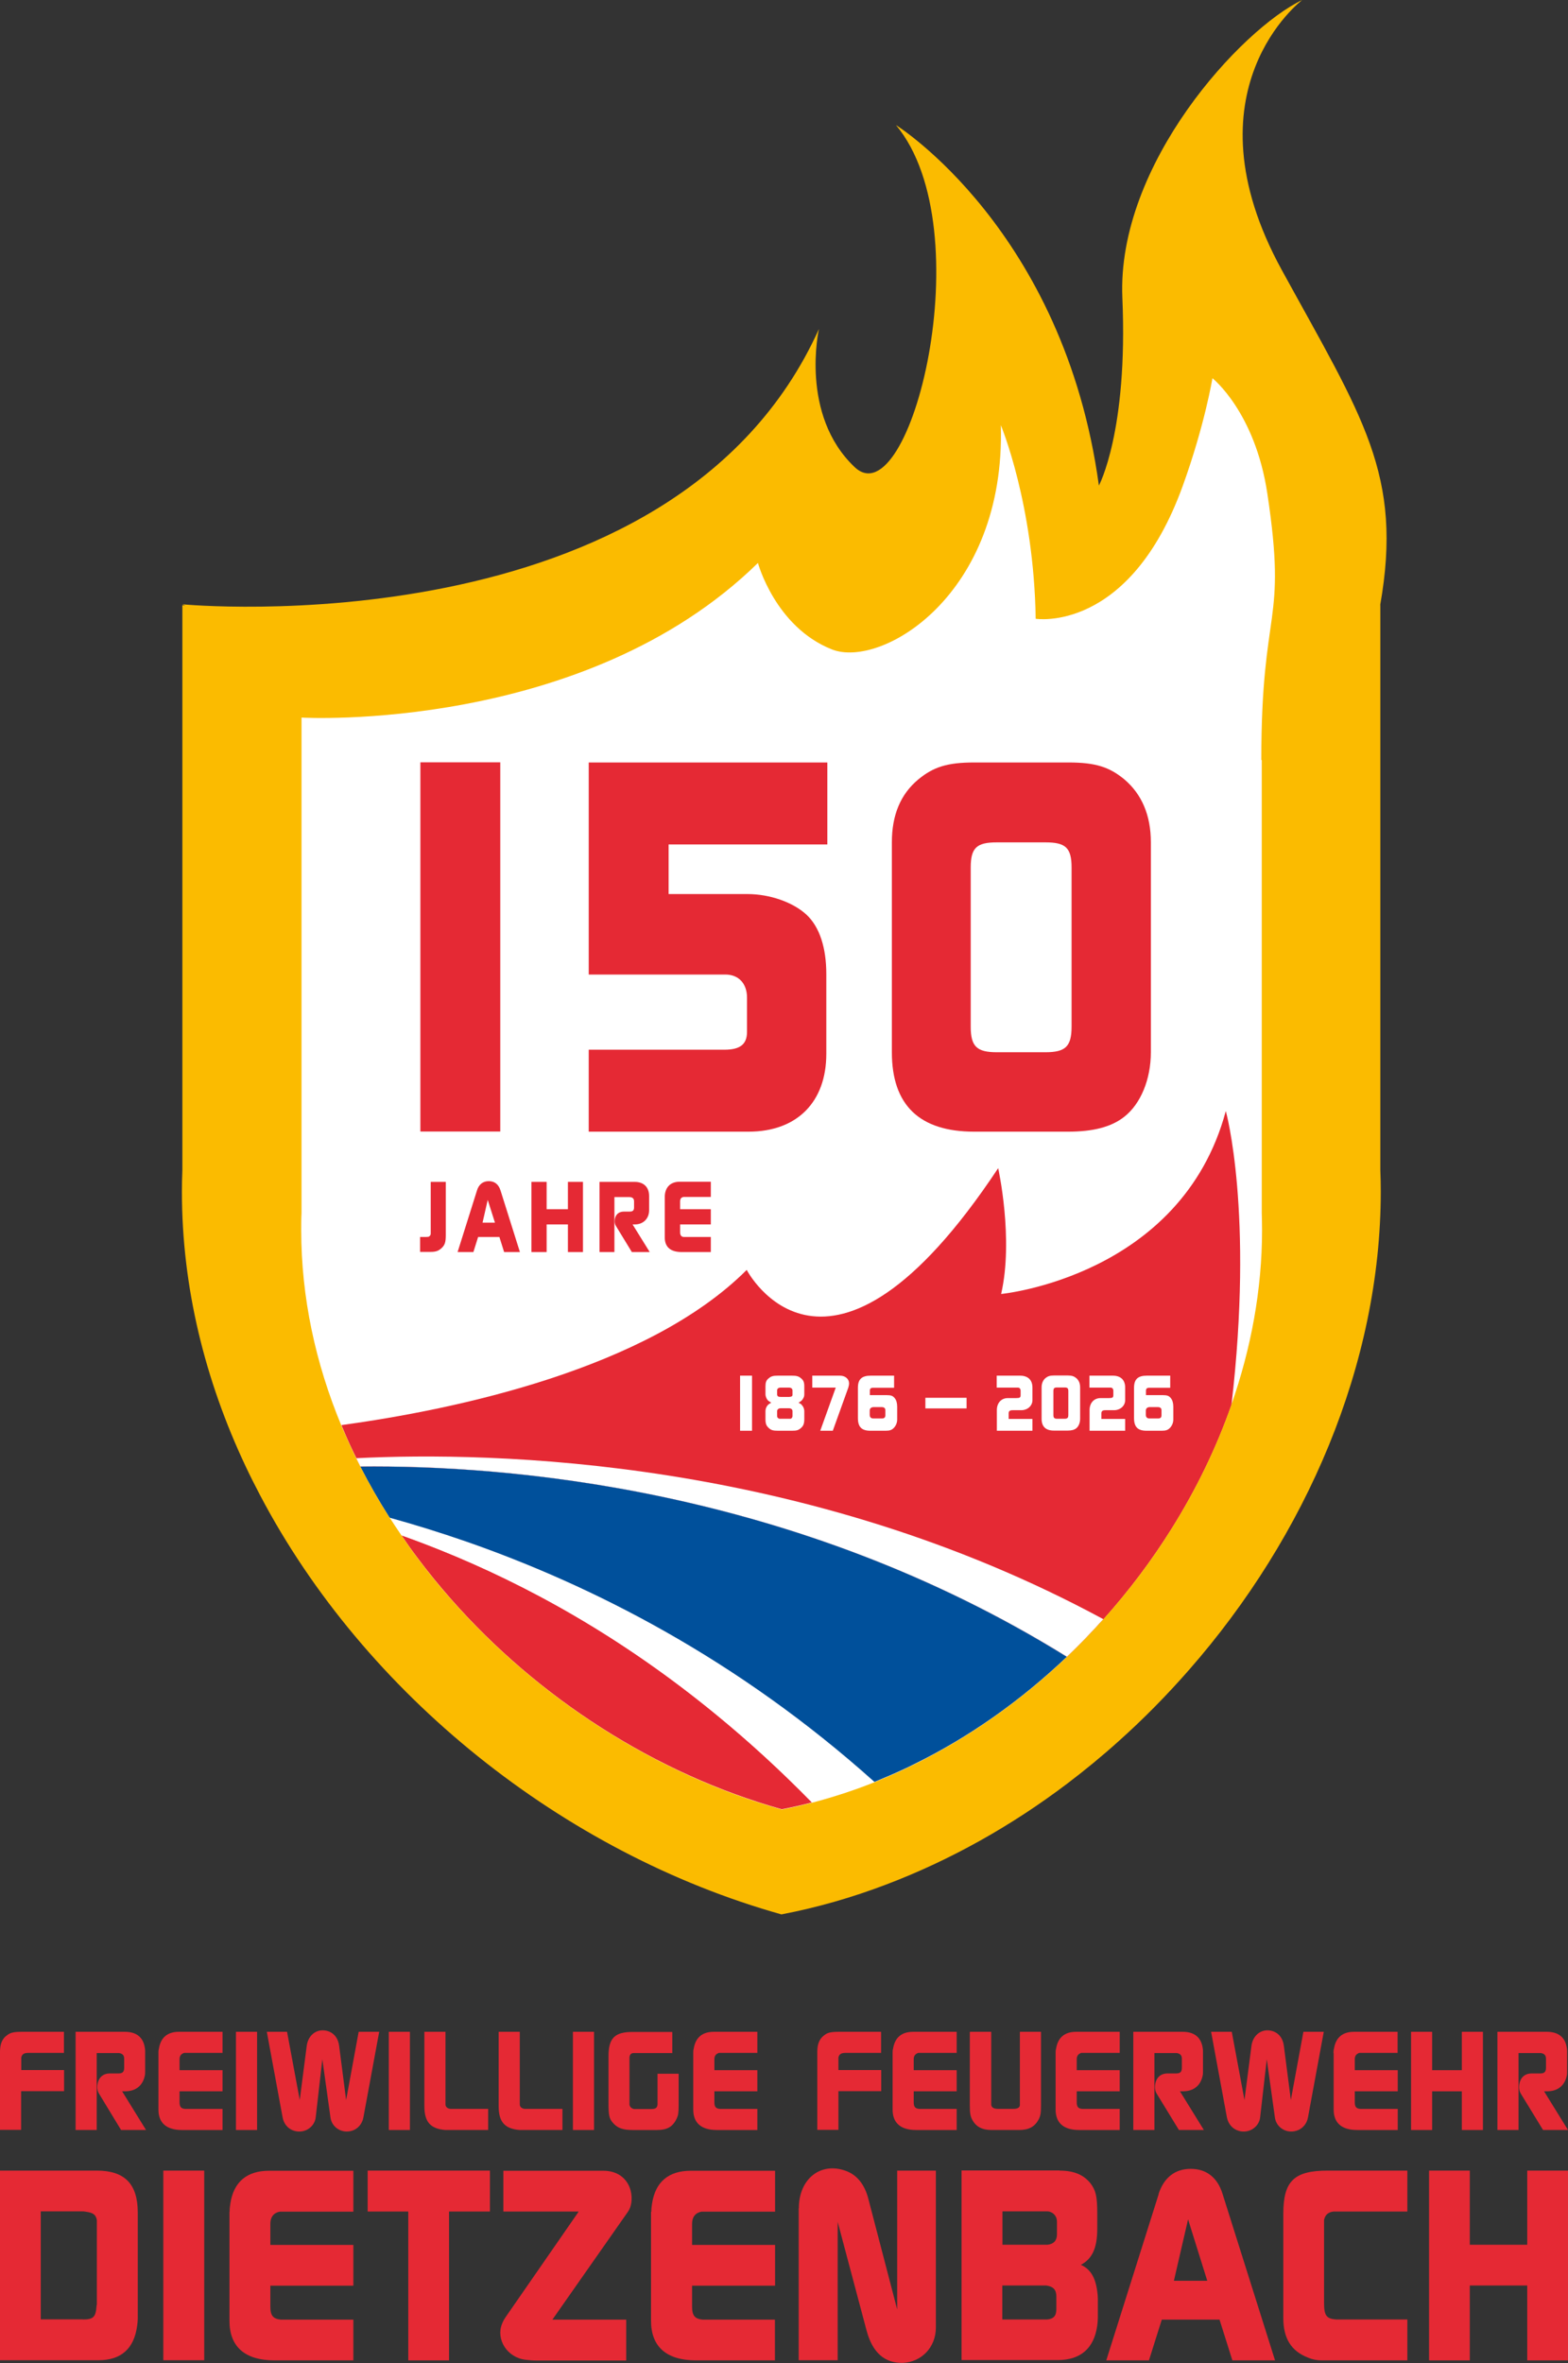 <?xml version="1.0" encoding="UTF-8"?>
<svg id="Ebene_1" data-name="Ebene 1" xmlns="http://www.w3.org/2000/svg" xmlns:xlink="http://www.w3.org/1999/xlink" viewBox="0 0 106.19 160.01">
  <rect x="0" y="0" width="106.19" height="160.01" fill="#333333" stroke="none"/>
  <defs>
    <style>
      .cls-1 {
        fill: none;
      }

      .cls-2 {
        fill: #fbbb00;
      }

      .cls-3 {
        clip-path: url(#clippath-11);
      }

      .cls-4 {
        clip-path: url(#clippath-10);
      }

      .cls-5 {
        clip-path: url(#clippath-1);
      }

      .cls-6 {
        clip-path: url(#clippath-3);
      }

      .cls-7 {
        clip-path: url(#clippath-4);
      }

      .cls-8 {
        clip-path: url(#clippath-2);
      }

      .cls-9 {
        clip-path: url(#clippath-7);
      }

      .cls-10 {
        clip-path: url(#clippath-6);
      }

      .cls-11 {
        clip-path: url(#clippath-9);
      }

      .cls-12 {
        clip-path: url(#clippath-8);
      }

      .cls-13 {
        clip-path: url(#clippath-5);
      }

      .cls-14 {
        fill: #fff;
      }

      .cls-15 {
        fill: #00509b;
      }

      .cls-16 {
        clip-path: url(#clippath);
      }

      .cls-17 {
        fill: #e52934;
      }
    </style>
    <clipPath id="clippath">
      <rect class="cls-1" y="0" width="106.19" height="160.01"/>
    </clipPath>
    <clipPath id="clippath-1">
      <rect class="cls-1" y="0" width="106.19" height="160.01"/>
    </clipPath>
    <clipPath id="clippath-2">
      <rect class="cls-1" y="0" width="106.19" height="160.01"/>
    </clipPath>
    <clipPath id="clippath-3">
      <rect class="cls-1" y="0" width="106.19" height="160.01"/>
    </clipPath>
    <clipPath id="clippath-4">
      <rect class="cls-1" y="0" width="106.19" height="160.01"/>
    </clipPath>
    <clipPath id="clippath-5">
      <rect class="cls-1" y="0" width="106.19" height="160.01"/>
    </clipPath>
    <clipPath id="clippath-6">
      <rect class="cls-1" y="0" width="106.19" height="160.01"/>
    </clipPath>
    <clipPath id="clippath-7">
      <rect class="cls-1" y="0" width="106.19" height="160.01"/>
    </clipPath>
    <clipPath id="clippath-8">
      <rect class="cls-1" y="0" width="106.19" height="160.01"/>
    </clipPath>
    <clipPath id="clippath-9">
      <rect class="cls-1" y="0" width="106.19" height="160.01"/>
    </clipPath>
    <clipPath id="clippath-10">
      <rect class="cls-1" y="0" width="106.19" height="160.01"/>
    </clipPath>
    <clipPath id="clippath-11">
      <rect class="cls-1" y="0" width="106.19" height="160.01"/>
    </clipPath>
  </defs>
  <g class="cls-16">
    <path class="cls-17" d="M.41,137.87c.26-.23.47-.29,1.1-.29h2.82v1.43H1.92c-.31,0-.44.1-.48.32,0,.03,0,.06,0,.09v.75h2.9v1.43H1.43v2.62H0v-5.29c0-.51.14-.84.41-1.07"/>
    <path class="cls-17" d="M8.45,137.58c.79,0,1.25.37,1.36,1.09.02.09.02.18.02.26v1.33c0,.09,0,.19-.02.28-.12.6-.51.97-1.07,1.05-.08.01-.17.02-.25.02h-.22s1.62,2.62,1.62,2.62h-1.69l-1.5-2.47c-.08-.13-.13-.31-.11-.52.05-.55.37-.84.86-.84h.58c.27,0,.38-.11.38-.38v-.61c0-.23-.1-.35-.35-.39-.03,0-.06,0-.09,0h-1.42v5.21h-1.43v-6.65h3.34Z"/>
    <path class="cls-17" d="M10.73,139.02c0-.1,0-.2.03-.29.12-.76.58-1.15,1.36-1.15h2.95v1.43h-2.58s-.06,0-.09.03c-.15.06-.24.19-.24.4v.74h2.91v1.43h-2.91v.74c0,.31.1.43.37.45h2.54v1.43h-2.75c-1.07,0-1.59-.5-1.59-1.38v-3.82Z"/>
  </g>
  <rect class="cls-17" x="15.98" y="137.58" width="1.43" height="6.65"/>
  <g class="cls-5">
    <path class="cls-17" d="M19.44,137.58l.86,4.62.47-3.65c.1-.82.78-1.26,1.51-.99.37.15.63.48.69.99l.47,3.65.85-4.62h1.39l-1.07,5.8c-.08.44-.38.78-.77.9-.69.21-1.37-.22-1.46-.9l-.55-3.94-.45,3.94c-.08.66-.77,1.12-1.47.9-.4-.12-.69-.46-.77-.9l-1.07-5.8h1.39Z"/>
  </g>
  <rect class="cls-17" x="26.33" y="137.58" width="1.43" height="6.65"/>
  <g class="cls-8">
    <path class="cls-17" d="M28.74,137.58h1.43v4.91c0,.18.14.3.36.31h2.53v1.43h-2.66c-.07,0-.16,0-.24,0-1.01-.08-1.42-.55-1.42-1.61v-5.02Z"/>
    <path class="cls-17" d="M33.77,137.58h1.43v4.91c0,.18.14.3.36.31h2.53v1.43h-2.66c-.07,0-.16,0-.24,0-1.01-.08-1.42-.55-1.42-1.61v-5.02Z"/>
  </g>
  <rect class="cls-17" x="38.8" y="137.58" width="1.43" height="6.65"/>
  <g class="cls-6">
    <path class="cls-17" d="M41.21,139.23c0-1.22.42-1.64,1.63-1.64h2.69v1.43h-2.64c-.16.02-.23.09-.26.28v3.23s.02.06.04.1c.05.09.13.15.27.18h1.14c.32,0,.42-.07.45-.3v-2.09h1.43v2.13c0,.52-.03.69-.13.9-.27.57-.65.78-1.34.78h-1.64c-.67,0-1.01-.13-1.3-.44-.3-.32-.34-.53-.34-1.44v-3.12Z"/>
    <path class="cls-17" d="M46.95,139.02c0-.1,0-.2.03-.29.12-.76.58-1.15,1.36-1.15h2.95v1.43h-2.58s-.06,0-.09.03c-.15.06-.24.19-.24.4v.74h2.91v1.43h-2.91v.74c0,.31.1.43.37.45h2.54v1.43h-2.75c-1.07,0-1.59-.5-1.59-1.38v-3.82Z"/>
    <path class="cls-17" d="M55.75,137.87c.26-.23.47-.29,1.1-.29h2.82v1.43h-2.41c-.31,0-.44.1-.48.32,0,.03,0,.06,0,.09v.75h2.9v1.43h-2.9v2.62h-1.43v-5.29c0-.51.14-.84.41-1.07"/>
    <path class="cls-17" d="M60.45,139.02c0-.1,0-.2.03-.29.12-.76.58-1.15,1.36-1.15h2.95v1.43h-2.58s-.06,0-.09.03c-.15.06-.24.19-.24.4v.74h2.91v1.43h-2.91v.74c0,.31.1.43.37.45h2.54v1.43h-2.75c-1.07,0-1.59-.5-1.59-1.38v-3.82Z"/>
    <path class="cls-17" d="M65.7,137.58h1.43v4.95c.03.18.16.27.49.27h.97c.33,0,.46-.08.48-.25v-.05s0-.15,0-.15v-4.77h1.43v4.99c0,.53-.04.71-.15.93-.27.51-.67.73-1.34.73h-1.84c-.67,0-1.08-.22-1.34-.72-.11-.22-.15-.41-.15-.93v-4.99Z"/>
    <path class="cls-17" d="M71.49,139.02c0-.1,0-.2.03-.29.12-.76.58-1.15,1.36-1.15h2.95v1.43h-2.58s-.06,0-.09.03c-.15.06-.24.19-.24.4v.74h2.91v1.43h-2.91v.74c0,.31.1.43.37.45h2.54v1.43h-2.75c-1.07,0-1.59-.5-1.59-1.38v-3.82Z"/>
    <path class="cls-17" d="M80.09,137.58c.79,0,1.25.37,1.36,1.09.02.09.02.18.02.26v1.33c0,.09,0,.19-.02.28-.12.6-.51.97-1.07,1.05-.08.01-.17.02-.25.02h-.22s1.62,2.62,1.62,2.62h-1.69l-1.51-2.47c-.08-.13-.13-.31-.11-.52.05-.55.37-.84.86-.84h.58c.27,0,.38-.11.38-.38v-.61c0-.23-.1-.35-.35-.39-.03,0-.06,0-.09,0h-1.42v5.21h-1.43v-6.65h3.34Z"/>
    <path class="cls-17" d="M83.42,137.58l.86,4.62.47-3.65c.1-.82.79-1.26,1.51-.99.37.15.63.48.69.99l.47,3.65.85-4.62h1.38l-1.07,5.8c-.08.44-.38.78-.78.9-.69.21-1.37-.22-1.46-.9l-.55-3.94-.45,3.94c-.08.66-.77,1.12-1.47.9-.4-.12-.69-.46-.78-.9l-1.07-5.8h1.39Z"/>
    <path class="cls-17" d="M90.31,139.02c0-.1,0-.2.03-.29.12-.76.58-1.15,1.36-1.15h2.95v1.43h-2.57s-.07,0-.09.03c-.15.06-.24.19-.24.4v.74h2.91v1.43h-2.91v.74c0,.31.1.43.37.45h2.54v1.43h-2.75c-1.07,0-1.59-.5-1.59-1.38v-3.82Z"/>
  </g>
  <polygon class="cls-17" points="95.56 137.58 96.99 137.58 96.99 140.18 99 140.18 99 137.58 100.43 137.58 100.43 144.23 99 144.23 99 141.61 96.99 141.61 96.99 144.23 95.56 144.23 95.56 137.58"/>
  <g class="cls-7">
    <path class="cls-17" d="M104.75,137.58c.79,0,1.25.37,1.36,1.09.02.09.02.18.02.26v1.33c0,.09,0,.19-.02.28-.12.6-.51.97-1.07,1.05-.08.01-.17.02-.25.02h-.22s1.62,2.62,1.62,2.62h-1.69l-1.51-2.47c-.08-.13-.13-.31-.11-.52.05-.55.37-.84.86-.84h.58c.27,0,.38-.11.38-.38v-.61c0-.23-.1-.35-.35-.39-.03,0-.06,0-.09,0h-1.42v5.21h-1.43v-6.65h3.34Z"/>
    <path class="cls-17" d="M5.6,157.06c.73,0,.89-.16.94-.93.02-.05.02-.12.02-.18v-5.62c-.07-.36-.23-.5-.77-.57-.07-.02-.14-.02-.21-.02h-2.82v7.31h2.84ZM0,146.98h6.56c1.87,0,2.77.89,2.77,2.84v7.19c0,.14-.02.3-.04.46-.2,1.55-1.07,2.35-2.62,2.35H0v-12.84Z"/>
  </g>
  <rect class="cls-17" x="11.06" y="146.98" width="2.77" height="12.84"/>
  <g class="cls-13">
    <path class="cls-17" d="M15.55,149.77c0-.2.02-.39.05-.57.23-1.46,1.12-2.21,2.62-2.21h5.71v2.77h-4.98c-.07.02-.12.02-.18.05-.29.11-.46.37-.46.77v1.43h5.62v2.76h-5.62v1.43c0,.61.2.82.71.87h4.91v2.76h-5.32c-2.07,0-3.07-.96-3.07-2.68v-7.39Z"/>
  </g>
  <polygon class="cls-17" points="24.9 146.98 24.9 149.75 27.65 149.75 27.65 159.83 30.41 159.83 30.41 149.75 33.18 149.75 33.18 146.98 24.9 146.98"/>
  <g class="cls-10">
    <path class="cls-17" d="M39.17,149.75h-5.08v-2.76h6.78c.95,0,1.62.52,1.84,1.34.14.55.05,1.11-.18,1.43l-5.12,7.31h5v2.77h-6.07c-.25,0-.48-.02-.73-.05-1.28-.14-2.02-1.39-1.62-2.41.07-.2.18-.38.3-.55l4.89-7.06Z"/>
    <path class="cls-17" d="M44.11,149.77c0-.2.02-.39.05-.57.23-1.46,1.12-2.21,2.62-2.21h5.71v2.77h-4.98c-.07.02-.12.02-.18.05-.29.11-.46.37-.46.77v1.43h5.62v2.76h-5.62v1.43c0,.61.2.82.71.87h4.9v2.76h-5.32c-2.07,0-3.07-.96-3.07-2.68v-7.39Z"/>
    <path class="cls-17" d="M54.1,149.53c0-2,1.48-3.16,3.19-2.53.73.27,1.27.89,1.53,1.94l1.94,7.44v-9.4h2.62v10.63c0,1.34-.98,2.34-2.25,2.39-1.19.02-2.03-.66-2.44-2.18l-1.96-7.37v9.37h-2.64v-10.29Z"/>
    <path class="cls-17" d="M67.89,157.06h3.03c.45-.05.62-.25.62-.71v-.84c0-.46-.2-.68-.68-.75h-2.98v2.3ZM67.89,152h3.05c.43-.05.64-.29.64-.7v-.86c0-.27-.11-.45-.3-.59-.16-.09-.25-.11-.34-.11h-3.05v2.25ZM71.76,146.98c1,0,1.64.3,2.09.86.36.48.46.87.46,2.03v1.05c0,1.37-.38,2.05-1.11,2.44.61.27.98.8,1.11,1.8.02.16.04.32.04.48v1.3c0,.18-.02.36-.04.53-.21,1.53-1.12,2.34-2.68,2.34h-6.51v-12.84h6.64Z"/>
    <path class="cls-17" d="M81.76,154.44l-1.3-4.16-.96,4.16h2.26ZM78.46,148.57c.36-1.12,1.12-1.71,2.18-1.71s1.82.59,2.16,1.71l3.55,11.26h-2.89l-.87-2.76h-3.91l-.87,2.76h-2.89l3.55-11.26Z"/>
    <path class="cls-17" d="M86.91,149.91c0-2.23.73-2.93,3.01-2.93h5.39v2.77h-5c-.36.04-.57.23-.64.57v5.62c0,.86.16,1.07.82,1.12h4.82v2.77h-5.8c-.29,0-.61-.05-.96-.2-1.09-.43-1.64-1.28-1.64-2.66v-7.06Z"/>
  </g>
  <polygon class="cls-17" points="103.43 146.98 103.43 152 99.54 152 99.54 146.98 96.78 146.98 96.78 159.83 99.54 159.83 99.54 154.76 103.43 154.76 103.43 159.83 106.19 159.83 106.19 146.98 103.43 146.98"/>
  <polygon class="cls-14" points="20.71 44.91 53.4 33.54 60.18 35.55 65.87 24.51 70.88 28.52 74.23 35.88 82.26 20.49 90.62 32.7 88.95 91.41 76.57 114.49 55.66 125.86 42.45 120.51 23.05 103.78 16.7 85.72 16.7 57.29 16.7 45.92 20.71 44.91"/>
  <g class="cls-9">
    <path class="cls-17" d="M83.01,75.25c-3.02,11.2-15.21,12.37-15.21,12.37.86-3.74-.2-8.52-.2-8.52-11.56,17.44-17.03,6.89-17.03,6.89-6.71,6.71-19.72,9.45-27.45,10.51.03.08.07.17.11.26.28.67.58,1.33.91,1.99.09.19.18.37.28.56,9.75-.11,29.3,1.37,47.85,12.88.85-.81,1.67-1.66,2.46-2.54,1.71-1.91,3.26-3.97,4.62-6.14,1.66-2.65,3.03-5.47,4.05-8.38,1.52-13.07-.38-19.88-.38-19.88"/>
    <path class="cls-17" d="M54.98,122.05c-.68.18-1.36.33-2.04.46h0c-8.54-2.4-16.51-7.53-22.42-14.26-.79-.9-1.54-1.82-2.25-2.77-.38-.5-.74-1.01-1.09-1.53.86.31,1.73.64,2.62.99,5.8,2.33,12.24,5.82,18.79,11.22,2.13,1.75,4.27,3.71,6.4,5.88"/>
    <path class="cls-14" d="M74.72,109.64c-.79.88-1.61,1.73-2.46,2.54-18.56-11.5-38.1-12.98-47.85-12.88-.09-.19-.19-.37-.28-.56,9.25-.46,30.4-.02,50.59,10.9"/>
    <path class="cls-14" d="M59.21,120.66c-.64.26-1.29.49-1.94.71-.76.25-1.52.48-2.29.68-2.13-2.18-4.27-4.13-6.4-5.88-6.55-5.39-12.99-8.89-18.79-11.22-.89-.36-1.76-.69-2.62-.99-.27-.39-.53-.79-.78-1.19,1.67.46,3.4,1,5.2,1.62,8.55,2.98,18.36,7.96,27.63,16.27"/>
    <path class="cls-15" d="M72.26,112.18c-3.11,2.96-6.63,5.46-10.42,7.31-.22.11-.44.22-.66.32-.65.3-1.3.58-1.96.85-9.27-8.31-19.08-13.29-27.63-16.27-1.79-.62-3.53-1.16-5.2-1.62-.01-.03-.03-.05-.05-.07-.7-1.1-1.35-2.24-1.94-3.39,9.75-.11,29.3,1.37,47.85,12.88"/>
  </g>
  <rect class="cls-17" x="28.47" y="51.62" width="5.41" height="25"/>
  <g class="cls-12">
    <path class="cls-17" d="M39.87,71.08h9.19c1.08,0,1.53-.38,1.53-1.21v-2.32c0-.94-.56-1.56-1.46-1.56h-9.26v-14.36h16.16v5.55h-10.75v3.36h5.34c1.52,0,3.09.56,3.99,1.39.9.83,1.35,2.26,1.35,4.02v5.41c0,3.26-1.98,5.27-5.27,5.27h-10.82v-5.55Z"/>
    <path class="cls-17" d="M67.51,71.25h3.29c1.35,0,1.77-.38,1.77-1.73v-10.78c0-1.35-.42-1.7-1.77-1.7h-3.29c-1.35,0-1.77.35-1.77,1.7v10.78c0,1.35.42,1.73,1.77,1.73M60.4,71.25v-14.22c0-1.84.59-3.26,1.8-4.26,1.01-.83,1.94-1.14,3.78-1.14h6.38c1.84,0,2.77.31,3.78,1.14,1.18,1,1.8,2.43,1.8,4.26v14.22c0,1.84-.69,3.5-1.8,4.37-.87.69-2.11,1.01-3.81,1.01h-6.35c-3.71,0-5.58-1.8-5.58-5.38"/>
    <path class="cls-17" d="M28.46,83.76h.22c.34,0,.37,0,.44-.09.03-.03.05-.08.05-.15v-3.49h1.02v3.6c0,.48-.06.67-.28.88-.22.2-.4.26-.76.26h-.7v-1.02Z"/>
    <path class="cls-17" d="M32.68,82.79h.84l-.49-1.54-.35,1.54ZM32.3,80.62c.12-.41.4-.64.8-.64s.67.22.8.64l1.31,4.16h-1.07l-.32-1.02h-1.44l-.32,1.02h-1.07l1.31-4.16Z"/>
  </g>
  <polygon class="cls-17" points="35.99 80.03 37.02 80.03 37.02 81.88 38.46 81.88 38.46 80.03 39.48 80.03 39.48 84.78 38.46 84.78 38.46 82.91 37.02 82.91 37.02 84.78 35.99 84.78 35.99 80.03"/>
  <g class="cls-11">
    <path class="cls-17" d="M42.98,80.03c.62,0,.98.36.98.96v.96c0,.57-.4.96-.96.96h-.16s1.16,1.87,1.16,1.87h-1.21l-1.08-1.77c-.05-.08-.08-.19-.08-.32,0-.4.24-.65.63-.65h.4c.19,0,.28-.08.28-.27v-.43c0-.18-.11-.28-.32-.28h-1.01v3.72h-1.01v-4.75s2.39,0,2.39,0Z"/>
    <path class="cls-17" d="M46.16,84.78c-.75,0-1.14-.34-1.14-.99v-2.73c0-.65.38-1.04,1-1.04h2.12v1.03h-1.85s-.09.02-.13.05c-.07.05-.1.14-.1.26v.52h2.08v1.03h-2.08v.53c0,.21.09.32.26.32h1.82v1.02h-1.97Z"/>
  </g>
  <rect class="cls-14" x="50.12" y="93.15" width=".81" height="3.73"/>
  <g class="cls-4">
    <path class="cls-14" d="M52.78,96.07h.74c.08,0,.15-.08.15-.19v-.33c0-.11-.09-.19-.23-.19h-.58c-.13,0-.23.08-.23.19v.33c0,.1.04.15.15.19M53.67,94.35v-.2c0-.11-.09-.19-.23-.19h-.57c-.15,0-.24.07-.24.19v.3c.02.1.08.14.24.14h.57c.15,0,.23-.05.23-.13v-.1ZM54.27,95.11c.12.1.2.28.2.45v.53c0,.3-.06.46-.22.6-.18.16-.3.19-.63.19h-.93c-.34,0-.48-.04-.63-.19-.17-.15-.22-.3-.22-.6v-.53c0-.09.02-.19.06-.27.07-.14.13-.2.33-.31-.08-.05-.15-.09-.2-.13-.11-.1-.19-.28-.19-.45v-.52c0-.27.05-.42.22-.55.16-.14.3-.18.63-.18h.93c.32,0,.47.04.63.18.17.14.22.28.22.55v.52c0,.09-.01.18-.06.26-.07.14-.13.21-.33.32.08.04.15.09.2.12"/>
    <path class="cls-14" d="M55,93.15h1.88c.36,0,.62.22.62.52,0,.1-.02.19-.05.29l-1.05,2.92h-.85l1.05-2.92h-1.59v-.81Z"/>
    <path class="cls-14" d="M59.17,96.05h.56c.15,0,.23-.07.23-.21v-.35c0-.14-.09-.21-.25-.21h-.54c-.17,0-.27.09-.27.24v.27c0,.18.08.26.26.26M60.05,94.47c.3,0,.42.05.54.2.11.13.17.33.17.58v.87c0,.21-.08.41-.22.56-.14.15-.28.2-.56.2h-1.04c-.59,0-.84-.26-.84-.86v-2.04c0-.59.26-.83.88-.83h1.57v.82h-1.47s-.06.02-.1.03c-.05.04-.07.09-.07.17v.3h1.15Z"/>
  </g>
  <rect class="cls-14" x="62.67" y="94.65" width="2.79" height=".72"/>
  <g class="cls-3">
    <path class="cls-14" d="M69.07,93.15c.55,0,.85.29.85.81v.85c0,.39-.34.68-.76.68h-.57c-.21,0-.28.06-.28.22v.37h1.61v.8h-2.41v-1.4c0-.48.3-.81.74-.81h.56c.26,0,.31-.04.31-.21v-.28c0-.13-.07-.22-.18-.22h-1.44v-.81h1.57Z"/>
    <path class="cls-14" d="M71.6,96.07h.49c.2,0,.26-.06.26-.26v-1.61c0-.2-.06-.25-.26-.25h-.49c-.2,0-.26.05-.26.25v1.61c0,.2.06.26.26.26M70.54,96.07v-2.12c0-.27.09-.49.27-.64.15-.12.29-.17.56-.17h.95c.27,0,.41.05.56.17.18.15.27.36.27.64v2.12c0,.27-.1.52-.27.65-.13.1-.31.15-.57.15h-.94c-.55,0-.83-.27-.83-.8"/>
    <path class="cls-14" d="M75.35,93.15c.55,0,.85.29.85.81v.85c0,.39-.34.68-.76.68h-.57c-.21,0-.28.06-.28.22v.37h1.61v.8h-2.41v-1.4c0-.48.3-.81.74-.81h.56c.26,0,.31-.04.31-.21v-.28c0-.13-.07-.22-.18-.22h-1.44v-.81h1.57Z"/>
    <path class="cls-14" d="M77.87,96.05h.56c.16,0,.23-.07.23-.21v-.35c0-.14-.09-.21-.25-.21h-.54c-.17,0-.27.09-.27.24v.27c0,.18.08.26.26.26M78.75,94.47c.3,0,.42.05.54.2.11.13.17.33.17.58v.87c0,.21-.08.41-.22.56-.14.15-.28.2-.56.2h-1.04c-.59,0-.84-.26-.84-.86v-2.04c0-.59.26-.83.88-.83h1.57v.82h-1.47s-.06.02-.1.03c-.05.04-.07.09-.07.17v.3h1.15Z"/>
    <path class="cls-2" d="M85.45,51.47v30.66c.01.39.02.78.02,1.17,0,4-.74,8-2.08,11.83-1.02,2.91-2.39,5.73-4.05,8.38-1.35,2.17-2.91,4.23-4.62,6.14-.79.88-1.61,1.73-2.46,2.54-3.11,2.96-6.63,5.46-10.42,7.32-.22.11-.44.21-.66.32-.65.3-1.3.58-1.96.85-.64.26-1.29.49-1.94.71-.76.25-1.52.48-2.29.68-.68.17-1.36.33-2.04.46h0c-8.54-2.4-16.51-7.54-22.42-14.26-.79-.89-1.54-1.82-2.25-2.77-.38-.5-.74-1.01-1.09-1.53-.27-.39-.53-.79-.79-1.19-.01-.02-.03-.05-.05-.07-.7-1.1-1.35-2.24-1.94-3.39-.1-.19-.19-.37-.28-.56-.32-.65-.62-1.32-.91-1.99-.04-.08-.07-.17-.11-.26-1.74-4.19-2.71-8.65-2.71-13.21,0-.39,0-.78.02-1.17v-33.54c.06.01,19.14,1.06,30.91-10.47,0,0,1.17,4.33,5,5.85,3.33,1.33,11.78-3.64,11.45-15.18,0,0,2.24,5.34,2.36,13.11,0,0,6.34,1.01,9.96-9,1.49-4.12,2.01-7.29,2.01-7.29,0,0,2.89,2.28,3.72,7.82,1.36,9.02-.41,7.44-.41,18.03,0,0,0,0,0,0M93.47,40.98s0,0,0,0c1.56-8.84-1.19-12.71-6.66-22.69-6.69-12.2,1.38-18.29,1.38-18.29-4.13,1.97-12.57,11.12-12.18,20.17.39,9.05-1.59,12.71-1.59,12.71-2.36-17.31-13.74-24.41-13.74-24.41,5.9,7.08.94,26.7-2.8,23.16-3.74-3.54-2.42-9.35-2.42-9.35-9.84,21.83-43.11,18.64-43.11,18.64l.21.1c-.07-.02-.14-.03-.21-.04v38.26c-.02.48-.03.97-.03,1.46,0,6.46,1.56,12.75,4.31,18.58.31.66.64,1.31.98,1.96,7.09,13.49,20.52,24.24,35.31,28.39h0c2.41-.46,4.78-1.14,7.09-2.02,4.35-1.65,8.48-3.97,12.26-6.83,1.2-.91,2.37-1.87,3.49-2.88,1.68-1.5,3.27-3.12,4.76-4.82,7.95-9.07,12.99-20.71,12.99-32.4,0-.49-.01-.97-.03-1.46v-38.26Z"/>
  </g>
</svg>